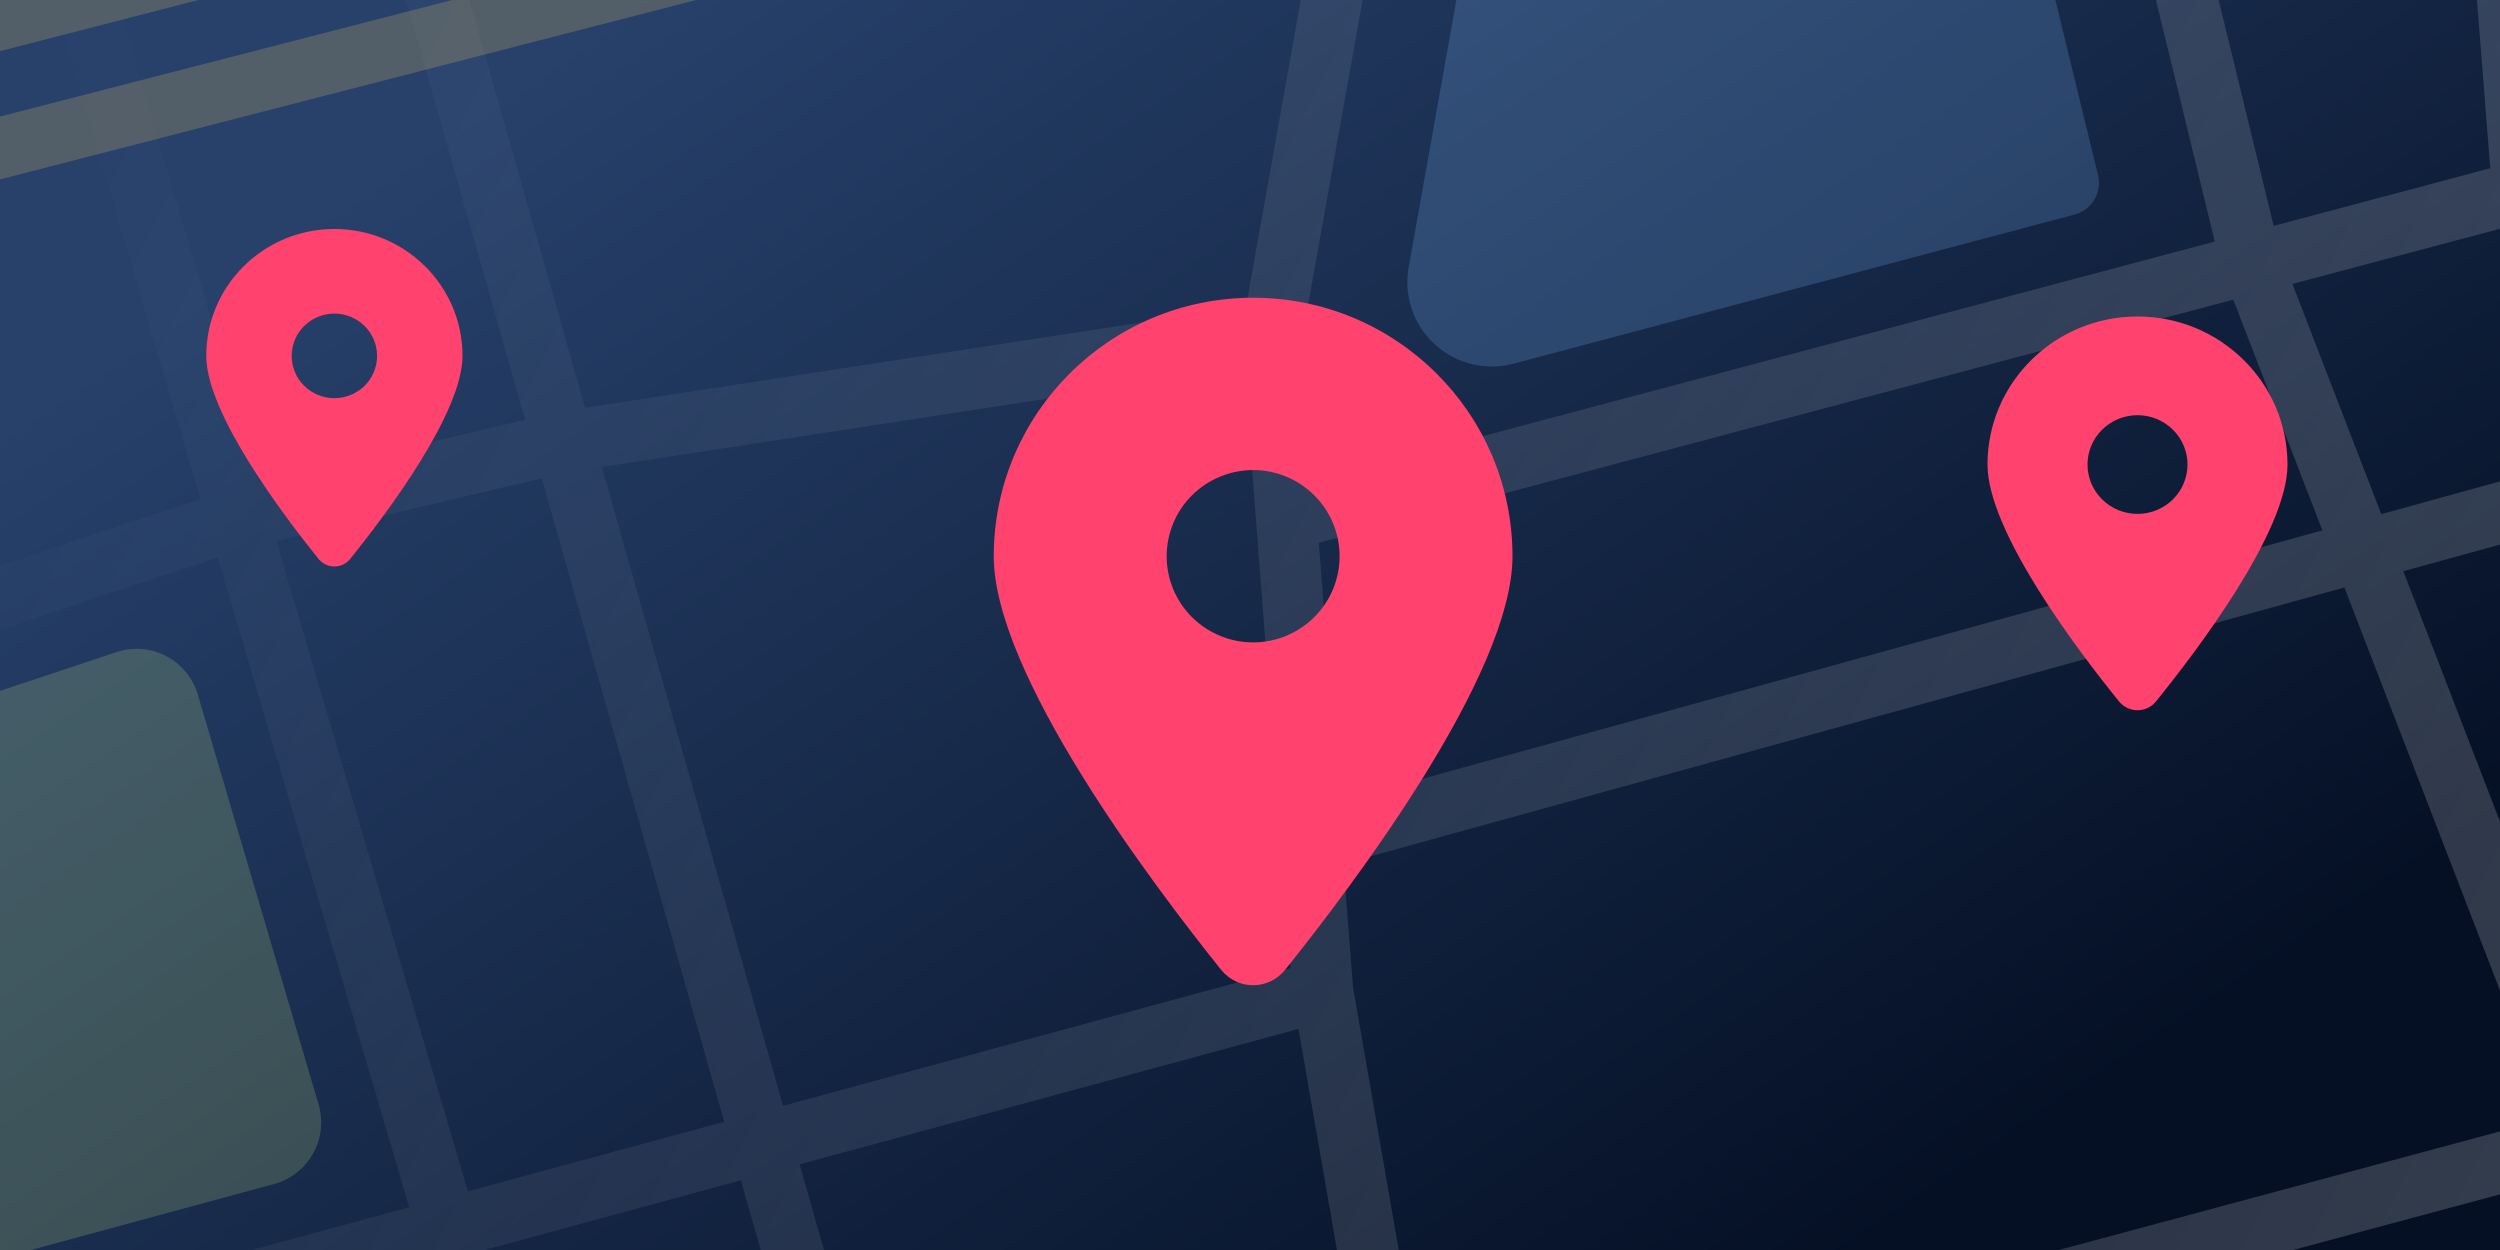 <svg width="400" height="200" viewBox="0 0 400 200" fill="none" xmlns="http://www.w3.org/2000/svg">
<g clip-path="url(#clip0_516_4485)">
<rect width="400" height="200" fill="url(#paint0_linear_516_4485)"/>
<mask id="mask0_516_4485" style="mask-type:luminance" maskUnits="userSpaceOnUse" x="-12" y="-44" width="489" height="489">
<path d="M0.545 -44H464.455C471.384 -44 477 -38.384 477 -31.456V432.339C477 439.267 471.384 444.883 464.455 444.883H0.545C-6.384 444.883 -12 439.267 -12 432.339V-31.456C-12 -38.384 -6.384 -44 0.545 -44Z" fill="white"/>
</mask>
<g mask="url(#mask0_516_4485)">
<path d="M-131.488 256.732L-134.04 247.333L-35.835 220.672L-90.441 48.321C-105.033 26.697 -126.852 -5.574 -128.225 -7.395L-120.433 -13.239C-118.465 -10.619 -85.707 37.928 -81.977 43.451L-81.587 44.035L-60.479 110.652L32.086 79.852L-15.682 -82.311L-6.341 -85.067L41.467 77.202L84.023 67.15L44.369 -72.628L53.74 -75.287L93.608 65.251L199.362 49.032L223.237 -84.561L232.822 -82.846L208.441 53.562L210.243 76.959L354.365 38.649L324.851 -82.544L334.319 -84.853L363.785 36.136L398.442 26.921C395.169 -14.818 390.367 -74.518 389.763 -78.171C389.812 -77.898 389.87 -77.713 389.909 -77.615L399.153 -80.694C399.377 -80.012 399.991 -78.2 408.426 29.473L415.498 47.153L444.856 36.633L600.132 -74.674L605.81 -66.755L449.96 44.941L449.405 45.341L419.102 56.202L424.722 70.238L505.881 48.799L604.281 -12.821L609.453 -4.561L509.797 57.848L423.076 80.758L384.532 91.394L417.339 176.362L476.299 160.514L591.901 86.242L597.17 94.434L483.682 167.352L491.046 207.532L431.54 223.4L456.194 306.712L550.746 477.611L542.223 482.326L451.694 318.693L425.16 367.094L263.631 421.213C269.622 454.214 273.869 477.533 274.171 478.936L269.407 479.968L264.654 481.011C264.381 479.783 260.115 456.338 254.3 424.34L153.669 458.052L161.539 484.761L152.198 487.517L144.435 461.159L74.487 484.595L71.39 475.361L141.678 451.808L129.882 411.774L85.173 426.385L25.463 473.413L19.433 465.757L80.507 417.658L127.126 402.423L89.391 274.324L-119.809 330.128L-122.322 320.719L86.634 264.983L68.234 202.526L-131.469 256.752L-131.488 256.732ZM-57.537 119.935L-26.426 218.111L65.468 193.155L34.843 89.183L-57.528 119.925L-57.537 119.935ZM44.213 86.544L74.867 190.613L115.875 179.479L86.673 76.54L44.204 86.553L44.213 86.544ZM125.285 176.927L206.473 154.884L199.09 58.939L96.287 74.709L125.285 176.927ZM233.825 367.542L243.488 364.707C233.854 311.553 223.919 256.586 220.782 239.277L148.448 258.573L183.982 383.838L233.825 367.542ZM219.068 229.644L209.424 174.219L207.759 164.625L127.944 186.298L145.789 249.193L219.077 229.644H219.068ZM214.197 128.302L371.577 84.859L357.326 47.941L211.012 86.836L214.207 128.302H214.197ZM415.254 72.809L400.692 36.418L366.785 45.428L381.006 82.258L415.254 72.809ZM375.103 93.995L214.957 138.198L216.477 157.923L228.516 227.121L407.88 178.904L375.103 93.995ZM315.763 213.747L323.302 242.17L419.365 216.552L410.968 188.148L315.763 213.737V213.747ZM479.835 200.431L474.458 171.093L420.368 185.635L428.774 214.049L479.835 200.431ZM316.387 254.102L306.354 216.279L230.211 236.744C236.552 271.821 245.046 318.741 252.868 361.941L445.606 305.299L422.121 225.903L316.377 254.102H316.387ZM418.439 359.068L441.729 316.598L254.621 371.584C257.163 385.621 259.608 399.121 261.868 411.531L418.449 359.068H418.439ZM150.893 448.701L252.527 414.648C250.228 401.995 247.754 388.309 245.221 374.331L236.776 376.815L139.126 408.735L150.903 448.701H150.893ZM136.37 399.384L174.699 386.858L139.019 261.077L98.781 271.811L136.37 399.394V399.384ZM96.034 262.46L136.37 251.706L118.544 188.85L77.634 199.964L96.043 262.47L96.034 262.46Z" fill="url(#paint1_linear_516_4485)" fill-opacity="0.2"/>
<path d="M-42.927 135.413L-23.241 197.529C-21.585 202.74 -16.12 205.721 -10.851 204.289L43.862 189.434C49.376 187.934 52.59 182.197 50.973 176.713L31.648 111.129C30.021 105.597 24.118 102.509 18.644 104.34L-36.43 122.672C-41.719 124.435 -44.612 130.114 -42.927 135.432V135.413Z" fill="#C8E67F" fill-opacity="0.2"/>
<path d="M377.688 -78.68L380.119 -69.248L-131.576 62.609L-134.006 53.177L377.688 -78.68Z" fill="#FFD25C" fill-opacity="0.2"/>
<path d="M358.538 -94.267L360.969 -84.835L-150.726 47.022L-153.157 37.59L358.538 -94.267Z" fill="#FFD25C" fill-opacity="0.2"/>
<path d="M331.971 34.315L242.172 58.189C234 60.361 225.866 54.585 225.214 46.159C225.126 45.02 225.184 43.87 225.389 42.74L237.555 -25.357C238.003 -27.841 240.166 -29.652 242.688 -29.652L317.545 -29.652C319.951 -29.652 322.045 -28.006 322.61 -25.668L335.692 28.041C336.364 30.798 334.708 33.584 331.961 34.315H331.971Z" fill="#84BFFF" fill-opacity="0.2"/>
<path d="M1.528 -43.114L463.472 -43.114C470.4 -43.114 476.016 -37.497 476.016 -30.569V431.374C476.016 438.302 470.4 443.919 463.472 443.919H1.528C-5.4 443.919 -11.016 438.302 -11.016 431.374V-30.569C-11.016 -37.497 -5.4 -43.114 1.528 -43.114Z" stroke="white" stroke-opacity="0.2" stroke-width="10"/>
</g>
<g filter="url(#filter0_dd_516_4485)">
<path d="M195.377 154.528C184.289 140.7 159 107.183 159 88.357C159 65.525 177.589 47 200.5 47C223.411 47 242 65.525 242 88.357C242 107.183 216.711 140.7 205.623 154.528C202.964 157.824 198.036 157.824 195.377 154.528ZM200.5 74.571C196.831 74.571 193.313 76.024 190.718 78.609C188.124 81.194 186.667 84.701 186.667 88.357C186.667 92.013 188.124 95.52 190.718 98.105C193.313 100.69 196.831 102.143 200.5 102.143C204.169 102.143 207.687 100.69 210.282 98.105C212.876 95.52 214.333 92.013 214.333 88.357C214.333 84.701 212.876 81.194 210.282 78.609C207.687 76.024 204.169 74.571 200.5 74.571Z" fill="#FF426E"/>
</g>
<g filter="url(#filter1_dd_516_4485)">
<path d="M50.969 88.787C45.492 81.998 33 65.544 33 56.303C33 45.094 42.182 36 53.5 36C64.818 36 74 45.094 74 56.303C74 65.544 61.508 81.998 56.031 88.787C54.717 90.404 52.283 90.404 50.969 88.787ZM53.5 49.535C51.688 49.535 49.95 50.248 48.668 51.517C47.387 52.786 46.667 54.508 46.667 56.303C46.667 58.097 47.387 59.819 48.668 61.088C49.95 62.357 51.688 63.07 53.5 63.07C55.312 63.07 57.05 62.357 58.332 61.088C59.613 59.819 60.333 58.097 60.333 56.303C60.333 54.508 59.613 52.786 58.332 51.517C57.05 50.248 55.312 49.535 53.5 49.535Z" fill="#FF426E"/>
</g>
<g filter="url(#filter2_dd_516_4485)">
<path d="M339.037 111.584C332.625 103.664 318 84.469 318 73.686C318 60.609 328.75 50 342 50C355.25 50 366 60.609 366 73.686C366 84.469 351.375 103.664 344.962 111.584C343.425 113.472 340.575 113.472 339.037 111.584ZM342 65.791C339.878 65.791 337.843 66.623 336.343 68.103C334.843 69.584 334 71.592 334 73.686C334 75.78 334.843 77.788 336.343 79.269C337.843 80.75 339.878 81.582 342 81.582C344.122 81.582 346.157 80.75 347.657 79.269C349.157 77.788 350 75.78 350 73.686C350 71.592 349.157 69.584 347.657 68.103C346.157 66.623 344.122 65.791 342 65.791Z" fill="#FF426E"/>
</g>
</g>
<defs>
<filter id="filter0_dd_516_4485" x="137.2" y="25.2" width="126.6" height="153.6" filterUnits="userSpaceOnUse" color-interpolation-filters="sRGB">
<feFlood flood-opacity="0" result="BackgroundImageFix"/>
<feColorMatrix in="SourceAlpha" type="matrix" values="0 0 0 0 0 0 0 0 0 0 0 0 0 0 0 0 0 0 127 0" result="hardAlpha"/>
<feOffset/>
<feGaussianBlur stdDeviation="10.9"/>
<feColorMatrix type="matrix" values="0 0 0 0 1 0 0 0 0 0.259 0 0 0 0 0.431 0 0 0 0.75 0"/>
<feBlend mode="normal" in2="BackgroundImageFix" result="effect1_dropShadow_516_4485"/>
<feColorMatrix in="SourceAlpha" type="matrix" values="0 0 0 0 0 0 0 0 0 0 0 0 0 0 0 0 0 0 127 0" result="hardAlpha"/>
<feOffset dy="0.639"/>
<feGaussianBlur stdDeviation="1.597"/>
<feColorMatrix type="matrix" values="0 0 0 0 0 0 0 0 0 0 0 0 0 0 0 0 0 0 0.15 0"/>
<feBlend mode="normal" in2="effect1_dropShadow_516_4485" result="effect2_dropShadow_516_4485"/>
<feBlend mode="normal" in="SourceGraphic" in2="effect2_dropShadow_516_4485" result="shape"/>
</filter>
<filter id="filter1_dd_516_4485" x="11.2" y="14.2" width="84.6" height="97.6" filterUnits="userSpaceOnUse" color-interpolation-filters="sRGB">
<feFlood flood-opacity="0" result="BackgroundImageFix"/>
<feColorMatrix in="SourceAlpha" type="matrix" values="0 0 0 0 0 0 0 0 0 0 0 0 0 0 0 0 0 0 127 0" result="hardAlpha"/>
<feOffset/>
<feGaussianBlur stdDeviation="10.9"/>
<feColorMatrix type="matrix" values="0 0 0 0 1 0 0 0 0 0.259 0 0 0 0 0.431 0 0 0 0.75 0"/>
<feBlend mode="normal" in2="BackgroundImageFix" result="effect1_dropShadow_516_4485"/>
<feColorMatrix in="SourceAlpha" type="matrix" values="0 0 0 0 0 0 0 0 0 0 0 0 0 0 0 0 0 0 127 0" result="hardAlpha"/>
<feOffset dy="0.639"/>
<feGaussianBlur stdDeviation="1.597"/>
<feColorMatrix type="matrix" values="0 0 0 0 0 0 0 0 0 0 0 0 0 0 0 0 0 0 0.15 0"/>
<feBlend mode="normal" in2="effect1_dropShadow_516_4485" result="effect2_dropShadow_516_4485"/>
<feBlend mode="normal" in="SourceGraphic" in2="effect2_dropShadow_516_4485" result="shape"/>
</filter>
<filter id="filter2_dd_516_4485" x="296.2" y="28.2" width="91.6" height="106.6" filterUnits="userSpaceOnUse" color-interpolation-filters="sRGB">
<feFlood flood-opacity="0" result="BackgroundImageFix"/>
<feColorMatrix in="SourceAlpha" type="matrix" values="0 0 0 0 0 0 0 0 0 0 0 0 0 0 0 0 0 0 127 0" result="hardAlpha"/>
<feOffset/>
<feGaussianBlur stdDeviation="10.9"/>
<feColorMatrix type="matrix" values="0 0 0 0 1 0 0 0 0 0.259 0 0 0 0 0.431 0 0 0 0.75 0"/>
<feBlend mode="normal" in2="BackgroundImageFix" result="effect1_dropShadow_516_4485"/>
<feColorMatrix in="SourceAlpha" type="matrix" values="0 0 0 0 0 0 0 0 0 0 0 0 0 0 0 0 0 0 127 0" result="hardAlpha"/>
<feOffset dy="0.639"/>
<feGaussianBlur stdDeviation="1.597"/>
<feColorMatrix type="matrix" values="0 0 0 0 0 0 0 0 0 0 0 0 0 0 0 0 0 0 0.15 0"/>
<feBlend mode="normal" in2="effect1_dropShadow_516_4485" result="effect2_dropShadow_516_4485"/>
<feBlend mode="normal" in="SourceGraphic" in2="effect2_dropShadow_516_4485" result="shape"/>
</filter>
<linearGradient id="paint0_linear_516_4485" x1="-75.806" y1="119.008" x2="79.078" y2="348.253" gradientUnits="userSpaceOnUse">
<stop stop-color="#27416B"/>
<stop offset="1" stop-color="#051025"/>
</linearGradient>
<linearGradient id="paint1_linear_516_4485" x1="5" y1="2" x2="432" y2="208" gradientUnits="userSpaceOnUse">
<stop stop-color="white" stop-opacity="0"/>
<stop offset="1" stop-color="white"/>
</linearGradient>
<clipPath id="clip0_516_4485">
<rect width="400" height="200" fill="white"/>
</clipPath>
</defs>
</svg>
